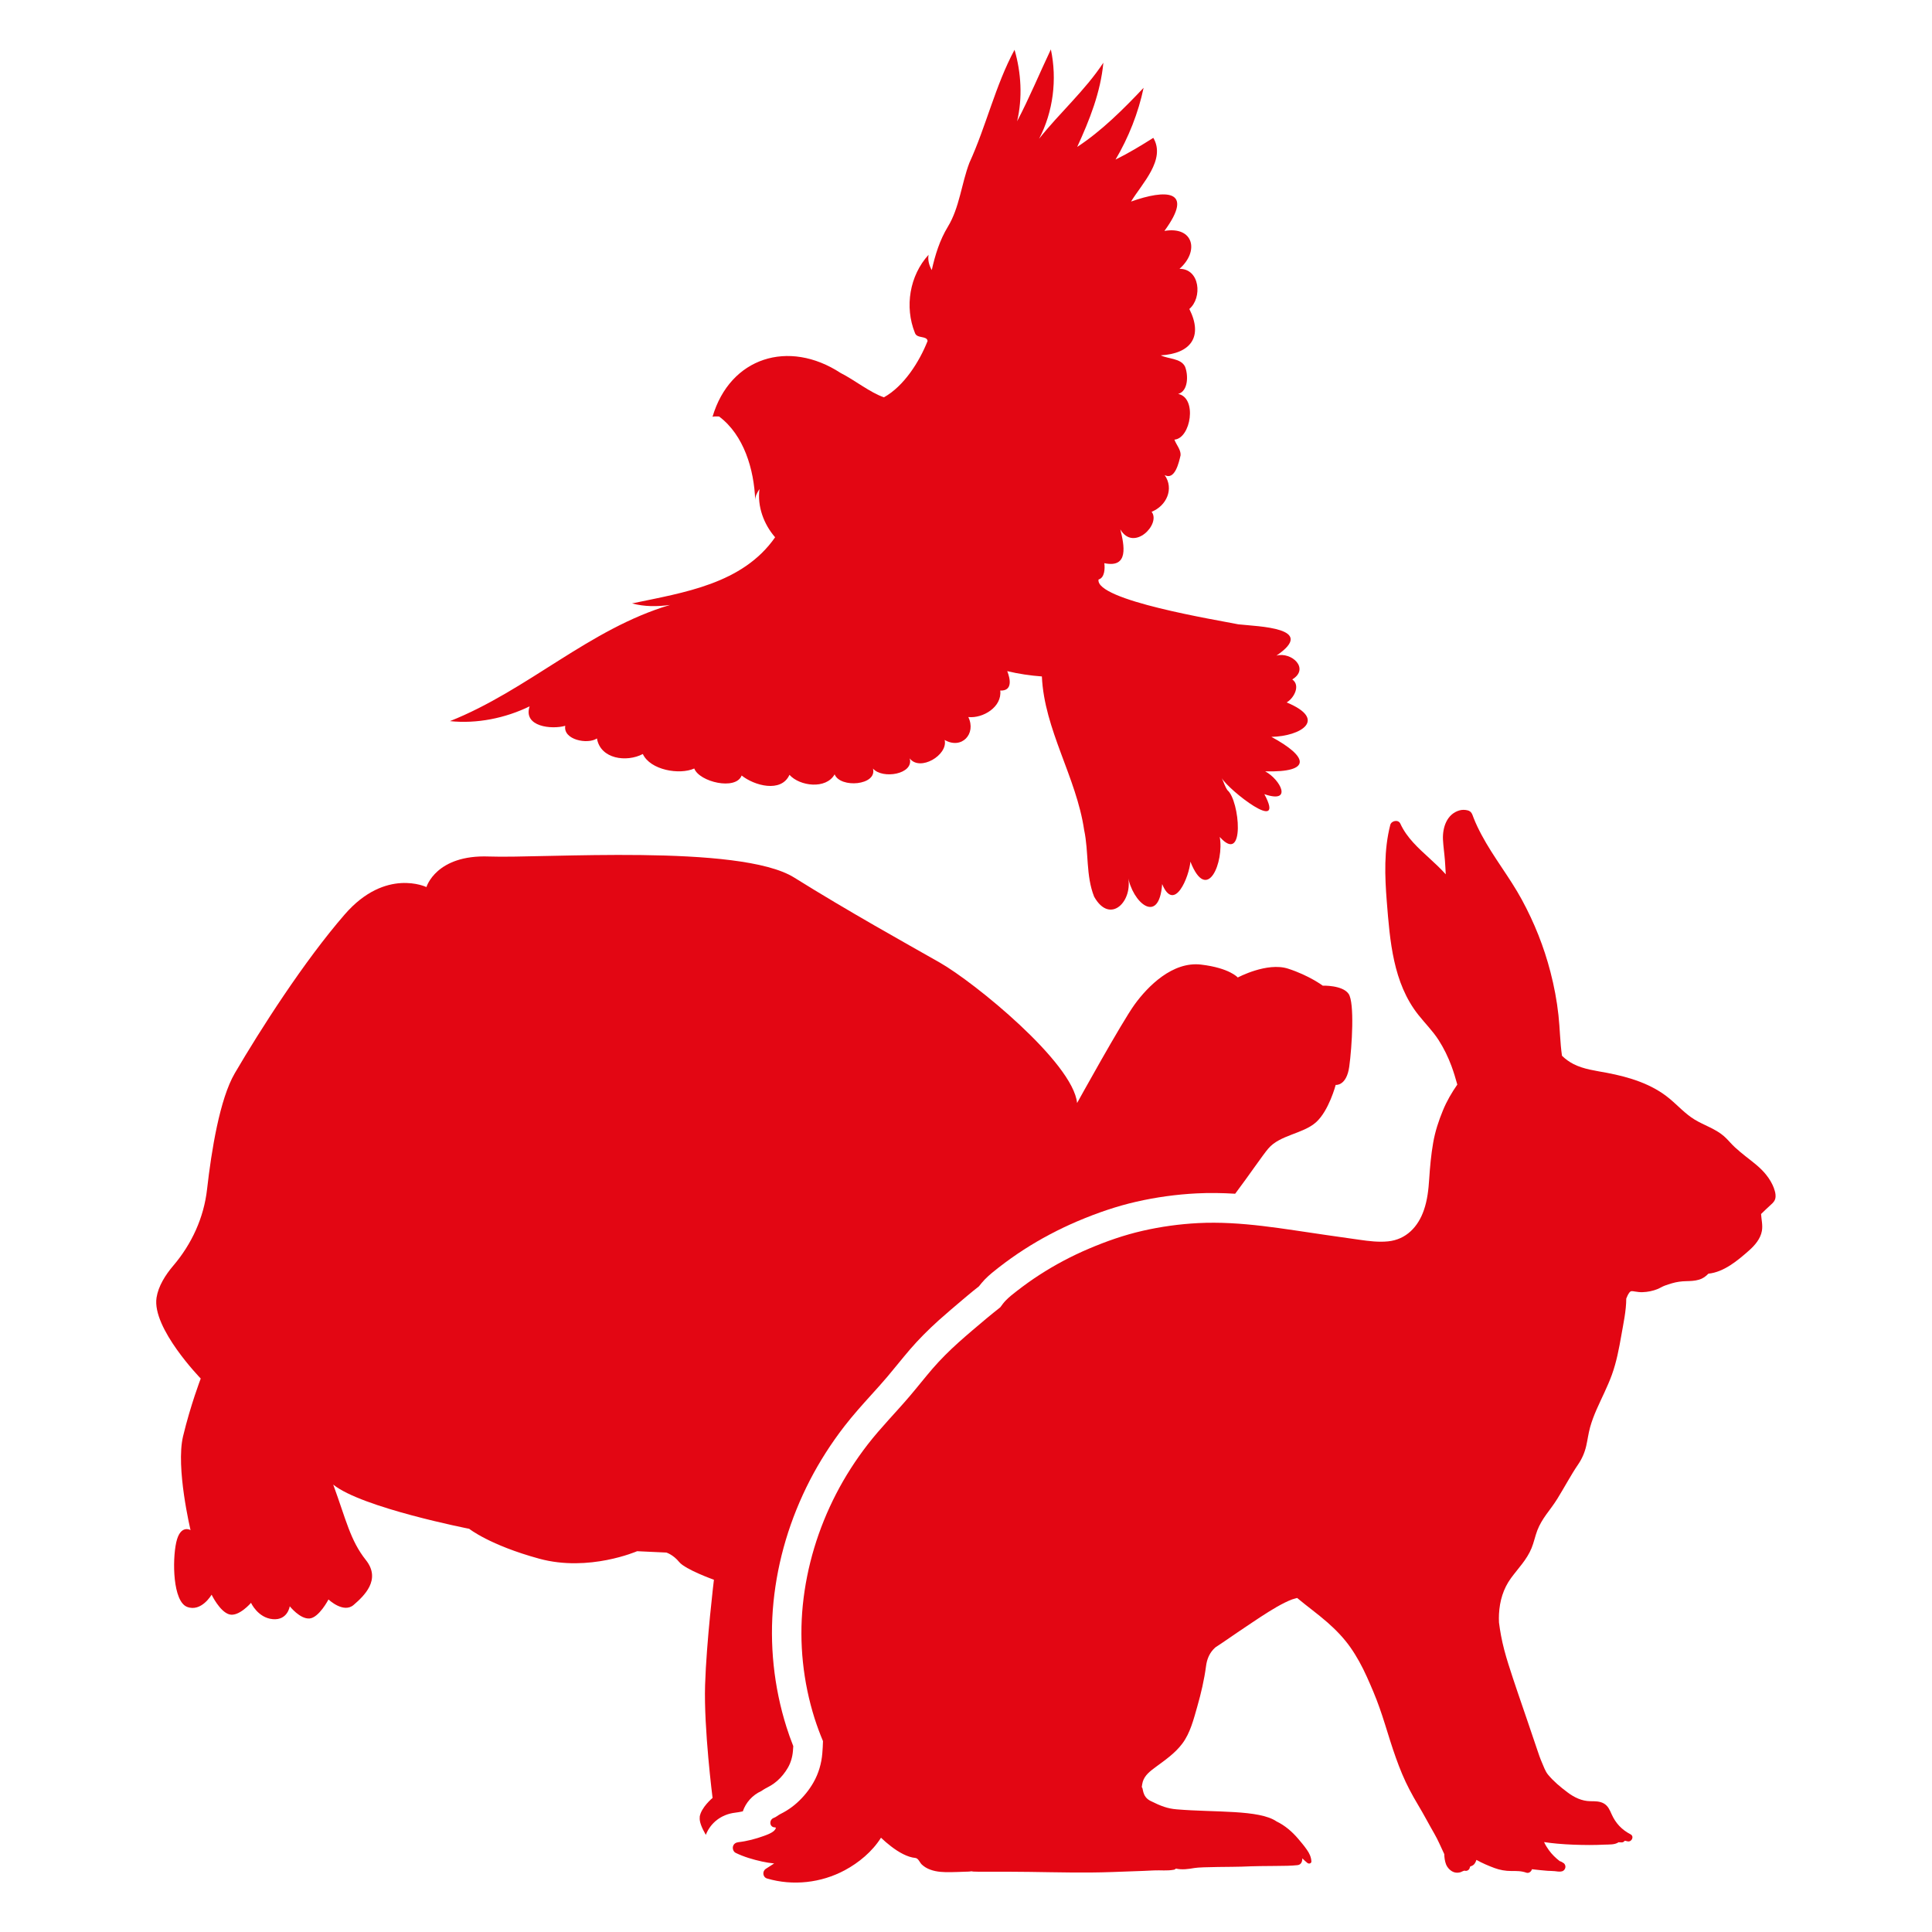<?xml version="1.0" encoding="UTF-8"?>
<svg id="Ebene_1" data-name="Ebene 1" xmlns="http://www.w3.org/2000/svg" viewBox="0 0 400 400">
  <defs>
    <style>
      .cls-1 {
        fill: #e30613;
      }
    </style>
  </defs>
  <path class="cls-1" d="M367.3,246.06c-.39-1.04-.94-1.97-1.64-2.84-1.19-1.5-2.73-2.62-4.22-3.79-.77-.61-1.53-1.24-2.25-1.9-.8-.73-1.46-1.6-2.28-2.31-1.78-1.54-4.07-2.22-6.05-3.42-1.96-1.19-3.44-2.88-5.19-4.33-3.67-3.06-8.35-4.47-12.96-5.35-2.32-.44-4.79-.73-6.92-1.81-.9-.46-1.7-1.04-2.4-1.73-.4-2.79-.42-5.61-.73-8.42-.33-3.01-.89-5.97-1.65-8.9-1.35-5.24-3.35-10.24-5.93-14.99-2.51-4.63-5.85-8.75-8.33-13.4-.61-1.15-1.19-2.32-1.66-3.54-.28-.73-.41-1.36-1.26-1.56-.54-.13-1.11-.14-1.65.01-2.64.75-3.54,3.56-3.43,6.03.07,1.42.29,2.84.4,4.26.08.98.12,1.96.18,2.95-1.04-1.16-2.17-2.22-3.32-3.27-2.35-2.16-4.74-4.27-6.09-7.23-.42-.91-1.85-.61-2.08.27-1.33,5.2-1.14,10.58-.72,15.88.65,8.1,1.28,16.81,6.52,23.43,1.39,1.76,2.98,3.33,4.2,5.22,1.08,1.68,1.96,3.49,2.66,5.36.47,1.27.86,2.56,1.22,3.87-1.17,1.68-2.18,3.41-2.97,5.33-.9,2.18-1.63,4.4-2.03,6.73-.43,2.46-.66,5-.82,7.49-.14,2.19-.38,4.36-1.1,6.44-1.18,3.44-3.66,6.09-7.41,6.47-1.98.2-3.97-.05-5.93-.33-2.29-.32-4.58-.65-6.87-.98-8.78-1.25-17.65-2.93-26.55-2.47-3.85.2-7.69.73-11.45,1.59-3.86.88-7.54,2.17-11.18,3.72-3.53,1.5-6.93,3.3-10.15,5.38-1.62,1.04-3.19,2.17-4.71,3.35-.79.61-1.58,1.22-2.28,1.94-.44.44-.81.95-1.18,1.46-.98.78-1.96,1.55-2.92,2.36-1.92,1.62-3.86,3.24-5.73,4.92-1.89,1.7-3.7,3.49-5.36,5.41-1.6,1.86-3.11,3.79-4.7,5.66-2.88,3.39-6.03,6.55-8.76,10.08-2.47,3.2-4.66,6.6-6.51,10.19-3.71,7.18-6.09,15.01-6.9,23.05-.79,7.86.06,15.89,2.44,23.43.51,1.59,1.09,3.16,1.74,4.71-.02.85-.07,1.71-.14,2.54-.17,2.08-.77,4.14-1.8,5.96-.91,1.61-2.09,3.06-3.46,4.29-.68.61-1.41,1.15-2.19,1.63-.43.27-.88.49-1.33.73-.46.25-.78.57-1.28.75-1.01.38-.92,1.96.26,1.96.46,0-.11.64-.26.77-.58.47-1.31.73-2.01.99-1.71.62-3.47,1.09-5.28,1.3-.53.06-.99.32-1.14.87-.13.48.08,1.11.54,1.34,1.69.83,3.58,1.38,5.42,1.79.84.19,1.7.32,2.56.41-.57.37-1.14.73-1.71,1.1-.8.51-.67,1.75.26,2.02,5.33,1.56,11.16.91,16.06-1.71,2.88-1.54,5.71-3.87,7.51-6.74.63.6,1.32,1.21,2.06,1.77,1.62,1.25,3.43,2.27,5.06,2.42.62.06.89.94,1.33,1.36.5.47,1.11.83,1.76,1.06,1.33.5,2.84.54,4.24.52.97-.01,1.95-.06,2.92-.09.47-.01.92-.01,1.35-.09.13.01.25.05.37.06.81.05,1.63.03,2.44.03,1.63,0,3.26,0,4.89,0,5.72.01,11.43.21,17.15.16,2.85-.02,5.72-.15,8.57-.25,1.45-.05,2.9-.1,4.35-.18,1.4-.07,2.76.12,4.14-.14.18-.03.32-.12.43-.24,1.27.29,2.57.1,3.84-.12,1.5-.26,8.24-.21,9.77-.28,5.72-.25,8.97-.03,11.55-.31.67-.07,1.02-.6,1.01-1.41.34.34.69.66,1.06.96.29.23.84.12.82-.34-.06-.92-.41-1.65-.94-2.41-.55-.79-1.19-1.55-1.81-2.28-1.24-1.45-2.73-2.74-4.46-3.57-3.6-2.48-12.78-1.83-20.73-2.51-1.8-.15-3.19-.65-5.37-1.74-1.84-.92-1.45-2.76-1.81-2.82.05-.38.09-.76.2-1.13.4-1.36,1.52-2.2,2.61-3.01,2-1.48,4.06-2.88,5.57-4.89,1.66-2.2,2.36-5.06,3.11-7.67.79-2.77,1.44-5.55,1.82-8.41.17-1.29.6-2.43,1.47-3.4.16-.18.34-.34.52-.5,1.51-.97,2.98-2.02,4.46-3.02,2.16-1.44,4.29-2.92,6.5-4.3,1.08-.68,2.18-1.32,3.32-1.89.51-.25,1.02-.49,1.55-.68.35-.13.71-.19,1.04-.3,2.06,1.73,4.25,3.29,6.28,5.07,1.76,1.55,3.39,3.23,4.74,5.15,1.34,1.91,2.45,3.97,3.41,6.1.94,2.09,1.85,4.21,2.61,6.37.81,2.27,1.49,4.59,2.22,6.88.74,2.32,1.53,4.62,2.47,6.86.94,2.25,2.08,4.37,3.33,6.46,1.17,1.94,2.2,3.94,3.33,5.89.8,1.37,1.39,2.84,2.07,4.25.02.72.11,1.46.37,2.13.29.73.98,1.44,1.75,1.65.41.11.84.09,1.25-.03.18-.05.7-.37.88-.31.41.14.93-.16,1.02-.58.01-.11.07-.2.11-.3.42-.14.73-.26,1.01-.74.11-.19.19-.4.27-.62,1.22.69,2.54,1.24,3.75,1.69,1.12.41,2.26.61,3.45.61,1.08,0,2.07-.03,3.1.34.55.2,1.05-.21,1.2-.71.1.01.2.03.3.04.97.1,1.95.22,2.92.29.49.03.97.02,1.46.07.52.05,1,.17,1.52.04.52-.13.83-.71.69-1.21-.05-.18-.15-.32-.25-.43-.04-.04-.1-.06-.14-.09-.03-.02-.07-.05-.1-.07-.21-.14-.43-.26-.68-.33-.83-.65-1.59-1.38-2.21-2.24-.35-.49-.67-.99-.93-1.53-.03-.05-.05-.11-.07-.16.91.14,1.81.25,2.73.33,2.21.2,4.43.27,6.65.28,1.07,0,2.14-.03,3.2-.08.89-.04,2.07.05,2.83-.49.21,0,.43.02.65.03.25.01.49-.14.65-.35l.57.13c.85.2,1.44-1.03.61-1.46-1.81-.94-3.08-2.29-3.91-4.15-.39-.88-.74-1.73-1.61-2.23-.86-.49-1.84-.46-2.79-.47-1.78-.02-3.37-.8-4.77-1.86-1.41-1.06-2.86-2.26-3.99-3.63-.61-.74-.91-1.72-1.3-2.59-.35-.8-.63-1.64-.91-2.47-.68-1.99-1.36-3.99-2.03-5.99-1.34-3.94-2.73-7.88-3.98-11.85-.61-1.94-1.15-3.91-1.52-5.91-.17-.89-.3-1.79-.42-2.69-.02-.59-.04-1.18,0-1.75.14-2.7.88-5.25,2.48-7.44,1.51-2.07,3.27-3.8,4.26-6.21.49-1.19.73-2.46,1.19-3.67.46-1.2,1.12-2.28,1.87-3.32.78-1.07,1.59-2.12,2.29-3.25.73-1.19,1.43-2.4,2.13-3.6.7-1.19,1.39-2.37,2.17-3.5.8-1.17,1.35-2.45,1.67-3.83.29-1.28.45-2.58.8-3.85.35-1.27.83-2.51,1.36-3.72,1.05-2.39,2.27-4.72,3.16-7.18.95-2.63,1.47-5.4,1.95-8.14.43-2.49,1.01-5.07,1.02-7.62.18-.46.38-.9.66-1.26.3-.39.65-.27,1.1-.2.53.08,1.05.16,1.59.14,1.05-.03,2.17-.25,3.14-.65.52-.21.97-.52,1.5-.71.48-.17.97-.34,1.47-.48.99-.29,1.94-.42,2.96-.44.87-.02,1.77-.05,2.61-.3.86-.25,1.4-.67,1.98-1.25,3.21-.32,6.08-2.74,8.41-4.8,1.21-1.07,2.37-2.42,2.66-4.05.21-1.19-.1-2.34-.17-3.5.68-.66,1.36-1.32,2.05-1.94.52-.46.9-.88.95-1.62.04-.59-.12-1.18-.33-1.73Z"/>
  <path class="cls-1" d="M144.88,376.22c-.13.9.4,2.19,1.25,3.67.98-2.51,3.22-4.25,6.05-4.59.53-.06,1.06-.16,1.61-.28.63-1.83,1.99-3.37,3.83-4.2.29-.2.59-.39.91-.57l.51-.27c.19-.1.38-.2.57-.32.48-.29.92-.62,1.32-.97.89-.79,1.63-1.72,2.22-2.75.57-1,.92-2.19,1.02-3.44.03-.32.05-.65.07-.98-.54-1.37-1-2.66-1.4-3.93-2.63-8.3-3.57-17.25-2.7-25.89.88-8.74,3.42-17.23,7.55-25.25,2-3.87,4.39-7.61,7.11-11.13,1.81-2.34,3.74-4.48,5.61-6.55,1.12-1.24,2.24-2.47,3.32-3.75.69-.82,1.37-1.65,2.05-2.48.88-1.08,1.77-2.16,2.68-3.22,1.73-2,3.66-3.95,5.9-5.97,1.68-1.5,3.39-2.95,5.05-4.35l.82-.69c.8-.68,1.62-1.34,2.45-1.99.35-.45.75-.94,1.23-1.44.98-1,1.98-1.77,2.86-2.46,1.74-1.35,3.47-2.58,5.18-3.68,3.48-2.25,7.21-4.22,11.07-5.87,4.33-1.84,8.32-3.17,12.21-4.06,4.12-.94,8.32-1.52,12.5-1.73,2.69-.14,5.36-.09,8,.07,2.96-3.94,5.68-7.98,6.87-9.37,2.39-2.81,7.18-3.03,9.86-5.42s4.08-7.74,4.08-7.74c0,0,2.25.28,2.81-3.8.56-4.08,1.13-13.23-.14-15.06-1.27-1.83-5.35-1.69-5.35-1.69,0,0-2.81-2.11-7.18-3.52-4.36-1.41-10.41,1.83-10.41,1.83,0,0-1.69-1.97-7.6-2.67-5.91-.7-11.02,4.49-13.74,8.23-2.72,3.74-11.93,20.43-11.93,20.43-.82-8.35-21.27-25.01-28.45-29.09-7.18-4.08-18.86-10.56-30.12-17.59-11.26-7.04-52.21-3.94-63.19-4.36-10.98-.42-12.95,6.33-12.95,6.33,0,0-8.44-4.08-16.89,5.63-8.44,9.71-17.45,23.79-22.8,32.93-3.09,5.29-4.82,15.95-5.73,24-.66,5.87-3.17,11.34-7,15.83-1.65,1.94-3.09,4.24-3.46,6.61-.99,6.33,9.15,16.75,9.15,16.75,0,0-2.11,5.49-3.66,11.96-1.55,6.47,1.55,19.42,1.55,19.42,0,0-2.11-1.27-2.96,2.53-.84,3.8-.7,12.24,2.25,13.37,2.96,1.13,5.07-2.53,5.07-2.53,0,0,1.69,3.52,3.66,4.08,1.97.56,4.5-2.39,4.5-2.39,0,0,1.41,3.1,4.5,3.38,3.1.28,3.52-2.67,3.52-2.67,0,0,2.11,2.67,4.08,2.53s3.94-3.94,3.94-3.94c0,0,3.1,2.96,5.21,1.13,2.11-1.83,5.77-5.21,2.53-9.29-3.24-4.08-4.08-8.3-6.76-15.62,5.91,4.79,28.15,9.15,28.15,9.15,0,0,4.22,3.38,14.5,6.19,10.27,2.81,20.27-1.55,20.27-1.55l6.05.28s1.41.42,2.67,1.97c1.27,1.55,7.18,3.66,7.18,3.66,0,0-1.55,12.81-1.83,21.81-.28,9.01,1.55,23.36,1.55,23.36,0,0-2.39,1.97-2.67,3.94Z"/>
  <path class="cls-1" d="M148.92,86.26c5.08,3.83,7.2,10.88,7.44,17.31-.02-.87.41-1.58.88-2.32-.47,3.58.87,7.26,3.24,9.99-6.74,9.67-18.92,11.44-29.62,13.69,2.59.7,5.2.67,7.86.32-16.74,4.96-29.4,17.63-45.56,24.05,5.55.59,11.47-.61,16.49-3.06-1.39,4.24,4.59,4.83,7.38,4.03-.48,2.9,4.62,3.91,6.56,2.62.74,4.29,6.16,4.98,9.5,3.22,1.55,3.33,7.59,4.37,10.65,3,1.05,2.78,8.61,4.59,9.81,1.45,2.57,2.07,8.18,3.66,9.9-.14,2.13,2.37,7.59,3.05,9.35-.1,1.17,2.92,8.85,2.3,7.94-1.2,1.92,2.26,8.55,1.19,7.6-2.11,2.11,2.8,7.98-.68,7.24-3.81,3.52,2.03,6.59-1.27,4.9-4.74,3.02.31,7.01-2.08,6.61-5.49,2.58.11,2.1-2.38,1.45-4.02,2.28.56,4.82.93,7.17,1.1.49,11.02,7.14,20.85,8.75,31.79.98,4.59.33,9.45,2.07,13.81,3.34,5.95,8.21.83,6.97-4.31.92,5.54,6.48,10.35,7.11,1.7,2.54,6.1,5.61-1.6,5.85-4.64,3.52,8.91,7.02-.08,6.07-5.12,5.34,5.95,4.13-7.55,1.61-9.67-.53-.74-.78-1.67-1.17-2.49,1.39,2.43,13.4,11.88,8.8,3.3,5.94,2.05,3.34-3.03.17-4.72,9.81.25,8.86-3.05,1.29-7.14,6.12-.13,11.69-3.59,3.16-7.13,1.53-.9,2.91-3.52,1.16-4.76,3.66-2.24-.14-5.78-3.28-4.93,8.53-5.8-3.73-6.02-7.89-6.48-4.29-.88-29.67-4.96-28.94-9.28,1.29-.36,1.34-2.3,1.2-3.38,5.13,1.08,4.12-3.71,3.31-7,2.76,4.74,8.46-1.1,6.48-3.64,3.06-1.22,4.7-4.74,2.7-7.6,2.12,1.15,2.96-2.64,3.3-4.12.06-1.16-.89-2.14-1.28-3.22,3.4-.25,4.77-8.67.78-9.46,2.12-.6,2.11-3.96,1.41-5.67-.87-1.73-3.42-1.54-5.02-2.32,6.22-.36,8.81-3.85,5.92-9.6,2.73-2.33,2.2-8.34-2.04-8.31,4.17-3.68,2.89-8.87-3.12-7.85,6.33-8.65.23-8.62-6.91-6.08,2.26-3.72,7.27-8.69,4.61-13.19-2.58,1.63-5.09,3.15-7.82,4.5,2.69-4.54,4.73-9.7,5.81-14.86-4.13,4.37-8.7,8.94-13.75,12.24,2.55-5.54,4.85-11.32,5.42-17.44-3.8,5.77-9.05,10.37-13.31,15.75,2.93-5.59,3.76-12.32,2.44-18.5-2.35,4.95-4.44,10.03-6.99,14.88,1.14-4.83.86-10.03-.53-14.8-3.97,7.36-5.86,15.77-9.35,23.4-1.65,4.34-2.04,9.27-4.46,13.24-1.68,2.76-2.62,5.81-3.33,8.97-.54-.97-.86-2.08-.66-3.17-3.94,4.31-4.99,10.79-2.83,16.16.4,1.26,2.45.52,2.63,1.68-1.71,4.33-4.91,9.37-9.04,11.67-2.9-1-6.05-3.57-8.97-5.04-10.76-7.03-22.88-3.25-26.52,9.07.3-.12,1.09-.06,1.41-.06Z"/>
</svg>